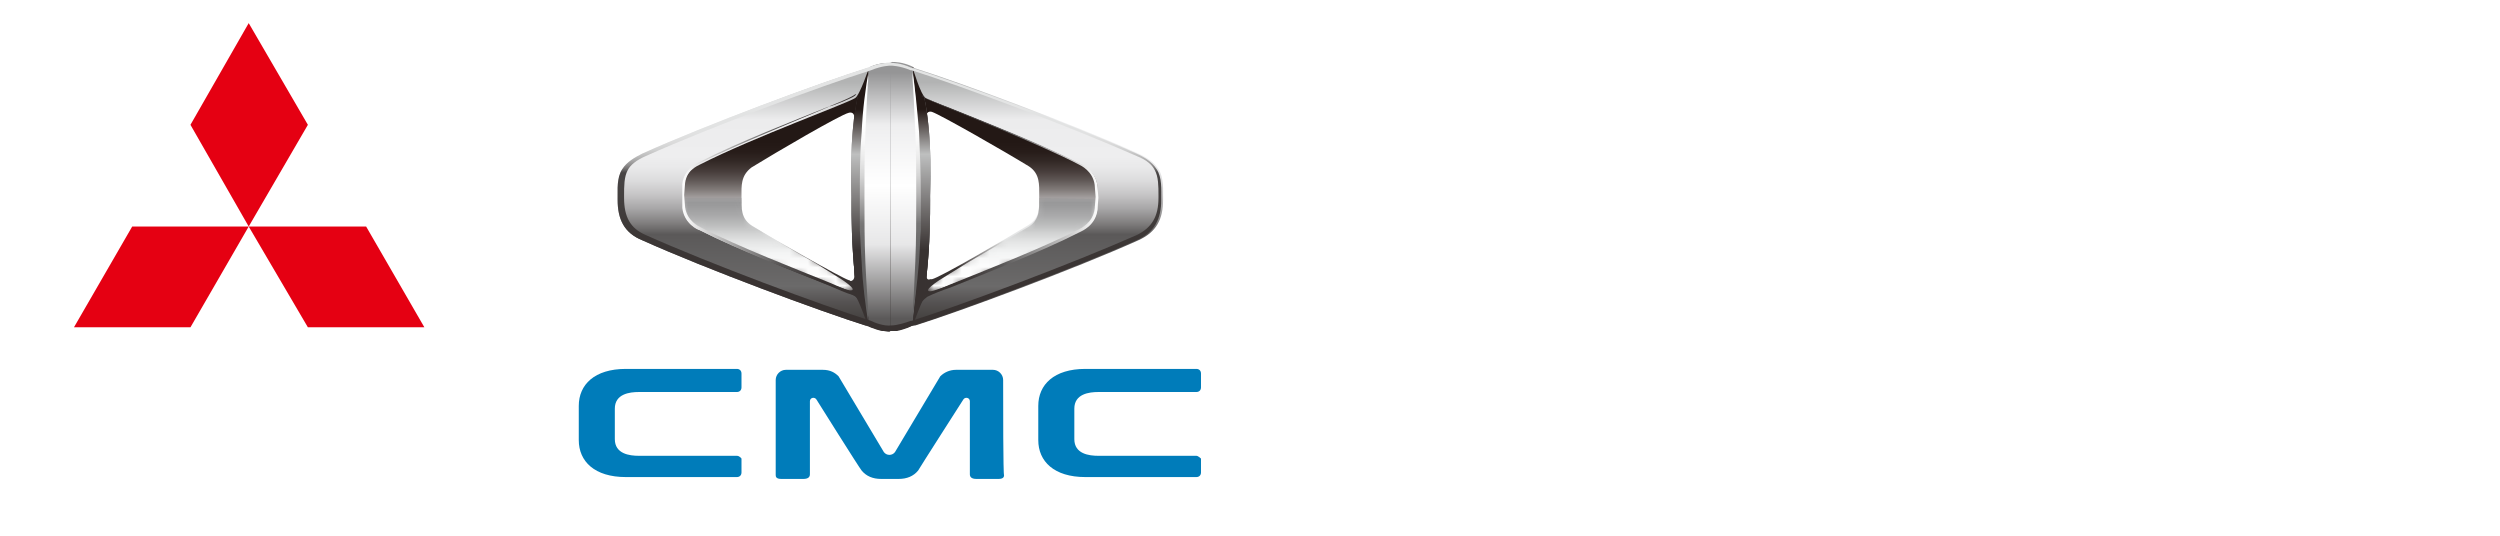 <?xml version="1.0" encoding="utf-8"?>
<!-- Generator: Adobe Illustrator 24.1.1, SVG Export Plug-In . SVG Version: 6.00 Build 0)  -->
<svg version="1.1" id="圖層_1" xmlns="http://www.w3.org/2000/svg" xmlns:xlink="http://www.w3.org/1999/xlink" x="0px" y="0px"
	 width="270.4px" height="58px" viewBox="0 0 270.4 58" style="enable-background:new 0 0 270.4 58;" xml:space="preserve">
<style type="text/css">
	.st0{clip-path:url(#SVGID_4_);fill:url(#SVGID_5_);}
	.st1{clip-path:url(#SVGID_7_);fill:url(#SVGID_8_);}
	.st2{clip-path:url(#SVGID_10_);fill:url(#SVGID_11_);}
	.st3{clip-path:url(#SVGID_13_);fill:url(#SVGID_14_);}
	.st4{clip-path:url(#SVGID_16_);fill:url(#SVGID_17_);}
	.st5{clip-path:url(#SVGID_19_);fill:url(#SVGID_20_);}
	.st6{clip-path:url(#SVGID_22_);fill:url(#SVGID_23_);}
	.st7{filter:url(#Adobe_OpacityMaskFilter);}
	.st8{clip-path:url(#SVGID_25_);}
	.st9{clip-path:url(#SVGID_34_);}
	.st10{clip-path:url(#SVGID_40_);}
	.st11{clip-path:url(#SVGID_45_);}
	.st12{clip-path:url(#SVGID_46_);}
	.st13{clip-path:url(#SVGID_52_);}
	.st14{clip-path:url(#SVGID_53_);}
	.st15{clip-path:url(#SVGID_54_);}
	.st16{clip-path:url(#SVGID_55_);fill:url(#SVGID_56_);}
	.st17{clip-path:url(#SVGID_25_);mask:url(#SVGID_1_);fill:url(#SVGID_57_);}
	.st18{clip-path:url(#SVGID_59_);fill:url(#SVGID_60_);}
	.st19{clip-path:url(#SVGID_62_);fill:url(#SVGID_63_);}
	.st20{clip-path:url(#SVGID_65_);fill:url(#SVGID_66_);}
	.st21{clip-path:url(#SVGID_68_);fill:url(#SVGID_69_);}
	.st22{clip-path:url(#SVGID_71_);fill:url(#SVGID_72_);}
	.st23{clip-path:url(#SVGID_74_);fill:url(#SVGID_75_);}
	.st24{clip-path:url(#SVGID_77_);fill:url(#SVGID_78_);}
	.st25{clip-path:url(#SVGID_80_);fill:url(#SVGID_81_);}
	.st26{filter:url(#Adobe_OpacityMaskFilter_1_);}
	.st27{clip-path:url(#SVGID_83_);}
	.st28{clip-path:url(#SVGID_92_);}
	.st29{clip-path:url(#SVGID_98_);}
	.st30{clip-path:url(#SVGID_103_);}
	.st31{clip-path:url(#SVGID_104_);}
	.st32{clip-path:url(#SVGID_110_);}
	.st33{clip-path:url(#SVGID_111_);}
	.st34{clip-path:url(#SVGID_112_);}
	.st35{clip-path:url(#SVGID_113_);fill:url(#SVGID_114_);}
	.st36{clip-path:url(#SVGID_83_);mask:url(#SVGID_2_);fill:url(#SVGID_115_);}
	.st37{clip-path:url(#SVGID_117_);fill:url(#SVGID_118_);}
	.st38{clip-path:url(#SVGID_120_);fill:url(#SVGID_121_);}
	.st39{fill:#007CBA;}
	.st40{enable-background:new    ;}
	.st41{fill:#FFFFFF;}
	.st42{fill:#E50012;}
</style>
<g>
	<g>
		<g>
			<g>
				<g>
					<g>
						<defs>
							<path id="SVGID_3_" d="M91.8,30.3c-0.9-0.3-7.9-4.3-10.5-5.9c-1.2-0.8-1.1-2-1.1-3.1l0,0c0-1.2-0.1-2.3,1.1-3.2
								c2.6-1.6,9.6-5.7,10.5-5.9c0,0,0.6-0.2,0.6,0.5c0,0.1-0.2,6-0.2,8.6s0.2,8.5,0.2,8.6c0,0.4-0.3,0.5-0.4,0.5
								C91.9,30.3,91.8,30.3,91.8,30.3 M91.1,10.9c0,0-7.6,2.9-10.2,4.1c-5.3,2.2-5.9,2.7-6.7,3.3s-0.5,1.9-0.6,3.1
								c0,1.4,0.1,1.9,0.2,2.2c0.7,1.1,2,1.9,2,1.9c8.5,4,15.5,6.2,15.8,6.5c1.9,1.6,2.2,3.3,2.2,3.3c-1.4-15.8,0-27.9,0-27.9
								C93.2,10.4,91.1,10.9,91.1,10.9"/>
						</defs>
						<clipPath id="SVGID_4_">
							<use xlink:href="#SVGID_3_"  style="overflow:visible;"/>
						</clipPath>
						
							<linearGradient id="SVGID_5_" gradientUnits="userSpaceOnUse" x1="-737.843" y1="161.795" x2="-737.52" y2="161.795" gradientTransform="matrix(0 -86.603 -86.603 0 14095.728 -63864.68)">
							<stop  offset="0" style="stop-color:#383231"/>
							<stop  offset="0.204" style="stop-color:#383231"/>
							<stop  offset="0.31" style="stop-color:#E3E4E4"/>
							<stop  offset="0.42" style="stop-color:#EEEEEF"/>
							<stop  offset="0.433" style="stop-color:#DAD9D9"/>
							<stop  offset="0.47" style="stop-color:#AAA6A6"/>
							<stop  offset="0.507" style="stop-color:#817B79"/>
							<stop  offset="0.544" style="stop-color:#5F5755"/>
							<stop  offset="0.581" style="stop-color:#453B39"/>
							<stop  offset="0.618" style="stop-color:#322825"/>
							<stop  offset="0.655" style="stop-color:#271C19"/>
							<stop  offset="0.692" style="stop-color:#231815"/>
							<stop  offset="1" style="stop-color:#231815"/>
						</linearGradient>
						<rect x="73.4" y="7.3" class="st0" width="20.6" height="27.9"/>
					</g>
				</g>
			</g>
		</g>
	</g>
	<g>
		<g>
			<g>
				<g>
					<g>
						<defs>
							<path id="SVGID_6_" d="M94,7.3c0,0-2.2,2.3-1.9,14c0,0-0.2,11.8,1.9,14c0,0,1.4,0.6,2.4,0.6v-29c0,0,0,0-0.1,0
								C95.9,6.8,95,6.8,94,7.3"/>
						</defs>
						<clipPath id="SVGID_7_">
							<use xlink:href="#SVGID_6_"  style="overflow:visible;"/>
						</clipPath>
						
							<linearGradient id="SVGID_8_" gradientUnits="userSpaceOnUse" x1="-769.712" y1="183.464" x2="-769.389" y2="183.464" gradientTransform="matrix(-20.361 -26.063 -26.063 20.361 -10790.183 -23766.432)">
							<stop  offset="0" style="stop-color:#3C3736"/>
							<stop  offset="0.428" style="stop-color:#3C3736"/>
							<stop  offset="1" style="stop-color:#959596"/>
						</linearGradient>
						<polygon class="st1" points="93.5,38 77.6,17.8 94.6,4.6 110.4,24.8 						"/>
					</g>
				</g>
			</g>
		</g>
	</g>
	<g>
		<g>
			<g>
				<g>
					<g>
						<defs>
							<path id="SVGID_9_" d="M94,7.3c0,0-1.7,12.7,0,27.9c0,0,1.4,0.6,2.4,0.6v-29c0,0,0,0-0.1,0C95.9,6.8,95,6.8,94,7.3"/>
						</defs>
						<clipPath id="SVGID_10_">
							<use xlink:href="#SVGID_9_"  style="overflow:visible;"/>
						</clipPath>
						
							<linearGradient id="SVGID_11_" gradientUnits="userSpaceOnUse" x1="-737.143" y1="162.362" x2="-736.821" y2="162.362" gradientTransform="matrix(0 -90.023 -90.023 0 14710.499 -66323.703)">
							<stop  offset="0" style="stop-color:#5B5959"/>
							<stop  offset="5.330000e-02" style="stop-color:#5B5959"/>
							<stop  offset="0.332" style="stop-color:#E7E7E8"/>
							<stop  offset="0.552" style="stop-color:#FFFFFF"/>
							<stop  offset="0.779" style="stop-color:#EEEEEF"/>
							<stop  offset="0.974" style="stop-color:#959596"/>
							<stop  offset="1" style="stop-color:#959596"/>
						</linearGradient>
						<rect x="92.2" y="6.8" class="st2" width="4.1" height="29"/>
					</g>
				</g>
			</g>
		</g>
	</g>
	<g>
		<g>
			<g>
				<g>
					<g>
						<defs>
							<path id="SVGID_12_" d="M92.1,21.3c0,0-0.2,11.8,1.9,14C92.3,20,94,7.3,94,7.3S91.7,9.6,92.1,21.3"/>
						</defs>
						<clipPath id="SVGID_13_">
							<use xlink:href="#SVGID_12_"  style="overflow:visible;"/>
						</clipPath>
						
							<linearGradient id="SVGID_14_" gradientUnits="userSpaceOnUse" x1="-737.843" y1="177.76" x2="-737.521" y2="177.76" gradientTransform="matrix(0 -86.603 86.603 0 -15301.845 -63864.617)">
							<stop  offset="0" style="stop-color:#383231"/>
							<stop  offset="0.275" style="stop-color:#383231"/>
							<stop  offset="0.649" style="stop-color:#BEBFBF"/>
							<stop  offset="0.824" style="stop-color:#383231"/>
							<stop  offset="1" style="stop-color:#383231"/>
						</linearGradient>
						<rect x="91.7" y="7.3" class="st3" width="2.2" height="27.9"/>
					</g>
				</g>
			</g>
		</g>
	</g>
	<g>
		<g>
			<g>
				<g>
					<g>
						<defs>
							<path id="SVGID_15_" d="M92.1,21.3c0,0-0.2,11.8,1.9,14C92.3,20,94,7.3,94,7.3S91.7,9.6,92.1,21.3"/>
						</defs>
						<clipPath id="SVGID_16_">
							<use xlink:href="#SVGID_15_"  style="overflow:visible;"/>
						</clipPath>
						
							<linearGradient id="SVGID_17_" gradientUnits="userSpaceOnUse" x1="-737.843" y1="162.019" x2="-737.521" y2="162.019" gradientTransform="matrix(0 -86.603 -86.603 0 14124.228 -63864.617)">
							<stop  offset="0" style="stop-color:#383231"/>
							<stop  offset="0.275" style="stop-color:#383231"/>
							<stop  offset="0.649" style="stop-color:#BEBFBF"/>
							<stop  offset="0.824" style="stop-color:#231815"/>
							<stop  offset="1" style="stop-color:#231815"/>
						</linearGradient>
						<rect x="91.7" y="7.3" class="st4" width="2.2" height="27.9"/>
					</g>
				</g>
			</g>
		</g>
	</g>
	<g>
		<g>
			<g>
				<g>
					<g>
						<defs>
							<path id="SVGID_18_" d="M93.2,14.3C93,16.6,93,19,93,21.3c0,0.6,0,1.2,0,1.8s0,1.2,0,1.8c0.1,1.2,0.1,2.3,0.2,3.5
								c0.1,2.3,0.4,4.7,0.8,7c-0.1-2.3-0.3-4.7-0.4-7s-0.1-4.7-0.1-7s0-4.7,0.1-7s0.2-4.7,0.4-7C93.6,9.6,93.3,11.9,93.2,14.3"/>
						</defs>
						<clipPath id="SVGID_19_">
							<use xlink:href="#SVGID_18_"  style="overflow:visible;"/>
						</clipPath>
						
							<linearGradient id="SVGID_20_" gradientUnits="userSpaceOnUse" x1="-737.796" y1="162.048" x2="-737.473" y2="162.048" gradientTransform="matrix(0 -86.824 -86.824 0 14162.94 -64022.836)">
							<stop  offset="0" style="stop-color:#636262"/>
							<stop  offset="0.266" style="stop-color:#636262"/>
							<stop  offset="0.402" style="stop-color:#777676"/>
							<stop  offset="0.436" style="stop-color:#8C8B8B"/>
							<stop  offset="0.514" style="stop-color:#B5B4B4"/>
							<stop  offset="0.589" style="stop-color:#D5D5D5"/>
							<stop  offset="0.661" style="stop-color:#ECECEC"/>
							<stop  offset="0.729" style="stop-color:#FAFAFA"/>
							<stop  offset="0.787" style="stop-color:#FFFFFF"/>
							<stop  offset="1" style="stop-color:#FFFFFF"/>
						</linearGradient>
						<rect x="92.9" y="7.3" class="st5" width="1" height="27.9"/>
					</g>
				</g>
			</g>
		</g>
	</g>
	<g>
		<g>
			<g>
				<g>
					<g>
						<defs>
							<path id="SVGID_21_" d="M69.5,16.6c-0.8,0.4-1.7,0.9-2.2,1.7c-0.6,0.9-0.5,2.2-0.5,3.3c0,2.1,0.7,3.6,2.7,4.4
								c6.9,3.1,19,7.6,24.4,9.3c0,0-1.1-3.1-1.4-3.3c-0.5-0.3-10.9-4.1-16.8-7.1c-0.2-0.1-1.6-0.7-1.8-2.3v-2.5
								c0.2-1.6,1.6-2.2,1.8-2.3c5.9-3,15.9-6.6,16.8-7.2C93,10.3,94,7.3,94,7.3C88.6,9,76.4,13.5,69.5,16.6"/>
						</defs>
						<clipPath id="SVGID_22_">
							<use xlink:href="#SVGID_21_"  style="overflow:visible;"/>
						</clipPath>
						
							<linearGradient id="SVGID_23_" gradientUnits="userSpaceOnUse" x1="-737.72" y1="161.768" x2="-737.396" y2="161.768" gradientTransform="matrix(0 -87.195 -87.195 0 14185.707 -64289.902)">
							<stop  offset="0" style="stop-color:#413D3C"/>
							<stop  offset="4.610000e-02" style="stop-color:#464241"/>
							<stop  offset="0.103" style="stop-color:#545151"/>
							<stop  offset="0.167" style="stop-color:#6B6A6A"/>
							<stop  offset="0.167" style="stop-color:#6B6A6A"/>
							<stop  offset="0.365" style="stop-color:#5B5959"/>
							<stop  offset="0.408" style="stop-color:#807E7E"/>
							<stop  offset="0.463" style="stop-color:#A7A6A7"/>
							<stop  offset="0.517" style="stop-color:#C6C5C6"/>
							<stop  offset="0.57" style="stop-color:#DCDCDD"/>
							<stop  offset="0.619" style="stop-color:#E9E9EA"/>
							<stop  offset="0.663" style="stop-color:#EEEEEF"/>
							<stop  offset="0.803" style="stop-color:#ECECED"/>
							<stop  offset="0.946" style="stop-color:#B2B3B3"/>
							<stop  offset="1" style="stop-color:#B2B3B3"/>
						</linearGradient>
						<rect x="66.8" y="7.3" class="st6" width="27.1" height="27.9"/>
					</g>
				</g>
			</g>
		</g>
	</g>
	<g>
		<g>
			<g>
				<g>
					<g>
						<defs>
							<path id="SVGID_24_" d="M73.9,21.4c0,1.2,0,2.2,0.8,2.7c0.8,0.6,1.4,1,6.4,3.2c2.5,1.1,10,4,10.8,4.1
								c1.1,0.1-0.9-1.2-0.9-1.2l-2.9-1.8c-2.4-1.3-5.3-3.1-6.8-4c-1.2-0.8-1.1-1.9-1.1-3.1L73.9,21.4L73.9,21.4z"/>
						</defs>
						<clipPath id="SVGID_25_">
							<use xlink:href="#SVGID_24_"  style="overflow:visible;"/>
						</clipPath>
						<defs>
							<filter id="Adobe_OpacityMaskFilter" filterUnits="userSpaceOnUse" x="73.9" y="21.4" width="19.2" height="10.1">
								<feColorMatrix  type="matrix" values="1 0 0 0 0  0 1 0 0 0  0 0 1 0 0  0 0 0 1 0"/>
							</filter>
						</defs>
						<mask maskUnits="userSpaceOnUse" x="73.9" y="21.4" width="19.2" height="10.1" id="SVGID_1_">
							<g class="st7">
								<g>
									<g>
										<g>
											<g>
												<defs>
													<path id="SVGID_26_" d="M73.9,21.4c0,1.2,0,2.2,0.8,2.7c0.8,0.6,1.4,1,6.4,3.2c2.5,1.1,10,4,10.8,4.1
														c1.1,0.1-0.9-1.2-0.9-1.2l-2.9-1.8c-2.4-1.3-5.3-3.1-6.8-4c-1.2-0.8-1.1-1.9-1.1-3.1L73.9,21.4L73.9,21.4z"/>
												</defs>
												<clipPath id="SVGID_27_" class="st8">
													<use xlink:href="#SVGID_26_"  style="overflow:visible;"/>
												</clipPath>
											</g>
										</g>
									</g>
									<g>
										<g>
											<g>
												<defs>
													<path id="SVGID_28_" d="M73.9,21.4c0,1.2,0,2.2,0.8,2.7c0.8,0.6,1.4,1,6.4,3.2c2.5,1.1,10,4,10.8,4.1
														c1.1,0.1-0.9-1.2-0.9-1.2l-2.9-1.8c-2.4-1.3-5.3-3.1-6.8-4c-1.2-0.8-1.1-1.9-1.1-3.1L73.9,21.4L73.9,21.4z"/>
												</defs>
												<clipPath id="SVGID_29_" class="st8">
													<use xlink:href="#SVGID_28_"  style="overflow:visible;"/>
												</clipPath>
											</g>
										</g>
										<g>
											<g>
												<defs>
													<path id="SVGID_30_" d="M73.9,21.4c0,1.2,0,2.2,0.8,2.7c0.8,0.6,1.4,1,6.4,3.2c2.5,1.1,10,4,10.8,4.1
														c1.1,0.1-0.9-1.2-0.9-1.2l-2.9-1.8c-2.4-1.3-5.3-3.1-6.8-4c-1.2-0.8-1.1-1.9-1.1-3.1L73.9,21.4L73.9,21.4z"/>
												</defs>
												<clipPath id="SVGID_31_" class="st8">
													<use xlink:href="#SVGID_30_"  style="overflow:visible;"/>
												</clipPath>
											</g>
											<g>
												<defs>
													<path id="SVGID_32_" d="M73.9,21.4c0,1.2,0,2.2,0.8,2.7c0.8,0.6,1.4,1,6.4,3.2c2.5,1.1,10,4,10.8,4.1
														c1.1,0.1-0.9-1.2-0.9-1.2l-2.9-1.8c-2.4-1.3-5.3-3.1-6.8-4c-1.2-0.8-1.1-1.9-1.1-3.1L73.9,21.4L73.9,21.4z"/>
												</defs>
												<defs>
													<path id="SVGID_33_" d="M73.9,21.4c0,1.2,0,2.2,0.8,2.7c0.8,0.6,1.4,1,6.4,3.2c2.5,1.1,10,4,10.8,4.1
														c1.1,0.1-0.9-1.2-0.9-1.2l-2.9-1.8c-2.4-1.3-5.3-3.1-6.8-4c-1.2-0.8-1.1-1.9-1.1-3.1L73.9,21.4L73.9,21.4z"/>
												</defs>
												<clipPath id="SVGID_34_" class="st8">
													<use xlink:href="#SVGID_32_"  style="overflow:visible;"/>
												</clipPath>
												<clipPath id="SVGID_35_" class="st9">
													<use xlink:href="#SVGID_33_"  style="overflow:visible;"/>
												</clipPath>
											</g>
										</g>
										<g>
											<g>
												<defs>
													<path id="SVGID_36_" d="M73.9,21.4c0,1.2,0,2.2,0.8,2.7c0.8,0.6,1.4,1,6.4,3.2c2.5,1.1,10,4,10.8,4.1
														c1.1,0.1-0.9-1.2-0.9-1.2l-2.9-1.8c-2.4-1.3-5.3-3.1-6.8-4c-1.2-0.8-1.1-1.9-1.1-3.1L73.9,21.4L73.9,21.4z"/>
												</defs>
												<clipPath id="SVGID_37_" class="st8">
													<use xlink:href="#SVGID_36_"  style="overflow:visible;"/>
												</clipPath>
											</g>
											<g>
												<defs>
													<path id="SVGID_38_" d="M73.9,21.4c0,1.2,0,2.2,0.8,2.7c0.8,0.6,1.4,1,6.4,3.2c2.5,1.1,10,4,10.8,4.1
														c1.1,0.1-0.9-1.2-0.9-1.2l-2.9-1.8c-2.4-1.3-5.3-3.1-6.8-4c-1.2-0.8-1.1-1.9-1.1-3.1L73.9,21.4L73.9,21.4z"/>
												</defs>
												<defs>
													<path id="SVGID_39_" d="M73.9,21.4c0,1.2,0,2.2,0.8,2.7c0.8,0.6,1.4,1,6.4,3.2c2.5,1.1,10,4,10.8,4.1
														c1.1,0.1-0.9-1.2-0.9-1.2l-2.9-1.8c-2.4-1.3-5.3-3.1-6.8-4c-1.2-0.8-1.1-1.9-1.1-3.1L73.9,21.4L73.9,21.4z"/>
												</defs>
												<clipPath id="SVGID_40_" class="st8">
													<use xlink:href="#SVGID_38_"  style="overflow:visible;"/>
												</clipPath>
												<clipPath id="SVGID_41_" class="st10">
													<use xlink:href="#SVGID_39_"  style="overflow:visible;"/>
												</clipPath>
											</g>
											<g>
												<defs>
													<path id="SVGID_42_" d="M73.9,21.4c0,1.2,0,2.2,0.8,2.7c0.8,0.6,1.4,1,6.4,3.2c2.5,1.1,10,4,10.8,4.1
														c1.1,0.1-0.9-1.2-0.9-1.2l-2.9-1.8c-2.4-1.3-5.3-3.1-6.8-4c-1.2-0.8-1.1-1.9-1.1-3.1L73.9,21.4L73.9,21.4z"/>
												</defs>
												<defs>
													<path id="SVGID_43_" d="M73.9,21.4c0,1.2,0,2.2,0.8,2.7c0.8,0.6,1.4,1,6.4,3.2c2.5,1.1,10,4,10.8,4.1
														c1.1,0.1-0.9-1.2-0.9-1.2l-2.9-1.8c-2.4-1.3-5.3-3.1-6.8-4c-1.2-0.8-1.1-1.9-1.1-3.1L73.9,21.4L73.9,21.4z"/>
												</defs>
												<defs>
													<path id="SVGID_44_" d="M73.9,21.4c0,1.2,0,2.2,0.8,2.7c0.8,0.6,1.4,1,6.4,3.2c2.5,1.1,10,4,10.8,4.1
														c1.1,0.1-0.9-1.2-0.9-1.2l-2.9-1.8c-2.4-1.3-5.3-3.1-6.8-4c-1.2-0.8-1.1-1.9-1.1-3.1L73.9,21.4L73.9,21.4z"/>
												</defs>
												<clipPath id="SVGID_45_" class="st8">
													<use xlink:href="#SVGID_42_"  style="overflow:visible;"/>
												</clipPath>
												<clipPath id="SVGID_46_" class="st11">
													<use xlink:href="#SVGID_43_"  style="overflow:visible;"/>
												</clipPath>
												<clipPath id="SVGID_47_" class="st12">
													<use xlink:href="#SVGID_44_"  style="overflow:visible;"/>
												</clipPath>
											</g>
											<g>
												<defs>
													<path id="SVGID_48_" d="M73.9,21.4c0,1.2,0,2.2,0.8,2.7c0.8,0.6,1.4,1,6.4,3.2c2.5,1.1,10,4,10.8,4.1
														c1.1,0.1-0.9-1.2-0.9-1.2l-2.9-1.8c-2.4-1.3-5.3-3.1-6.8-4c-1.2-0.8-1.1-1.9-1.1-3.1L73.9,21.4L73.9,21.4z"/>
												</defs>
												<defs>
													<path id="SVGID_49_" d="M73.9,21.4c0,1.2,0,2.2,0.8,2.7c0.8,0.6,1.4,1,6.4,3.2c2.5,1.1,10,4,10.8,4.1
														c1.1,0.1-0.9-1.2-0.9-1.2l-2.9-1.8c-2.4-1.3-5.3-3.1-6.8-4c-1.2-0.8-1.1-1.9-1.1-3.1L73.9,21.4L73.9,21.4z"/>
												</defs>
												<defs>
													<path id="SVGID_50_" d="M73.9,21.4c0,1.2,0,2.2,0.8,2.7c0.8,0.6,1.4,1,6.4,3.2c2.5,1.1,10,4,10.8,4.1
														c1.1,0.1-0.9-1.2-0.9-1.2l-2.9-1.8c-2.4-1.3-5.3-3.1-6.8-4c-1.2-0.8-1.1-1.9-1.1-3.1L73.9,21.4L73.9,21.4z"/>
												</defs>
												<defs>
													<path id="SVGID_51_" d="M73.9,21.4c0,1.2,0,2.2,0.8,2.7c0.8,0.6,1.4,1,6.4,3.2c2.5,1.1,10,4,10.8,4.1
														c1.1,0.1-0.9-1.2-0.9-1.2l-2.9-1.8c-2.4-1.3-5.3-3.1-6.8-4c-1.2-0.8-1.1-1.9-1.1-3.1L73.9,21.4L73.9,21.4z"/>
												</defs>
												<clipPath id="SVGID_52_" class="st8">
													<use xlink:href="#SVGID_48_"  style="overflow:visible;"/>
												</clipPath>
												<clipPath id="SVGID_53_" class="st13">
													<use xlink:href="#SVGID_49_"  style="overflow:visible;"/>
												</clipPath>
												<clipPath id="SVGID_54_" class="st14">
													<use xlink:href="#SVGID_50_"  style="overflow:visible;"/>
												</clipPath>
												<clipPath id="SVGID_55_" class="st15">
													<use xlink:href="#SVGID_51_"  style="overflow:visible;"/>
												</clipPath>
												
													<linearGradient id="SVGID_56_" gradientUnits="userSpaceOnUse" x1="-770.553" y1="147.195" x2="-770.23" y2="147.195" gradientTransform="matrix(0 -30.973 -30.973 0 4642.591 -23835.062)">
													<stop  offset="0" style="stop-color:#FFFFFF"/>
													<stop  offset="5.440000e-02" style="stop-color:#FFFFFF"/>
													<stop  offset="0.554" style="stop-color:#FFFFFF"/>
													<stop  offset="0.626" style="stop-color:#FFFFFF"/>
													<stop  offset="0.64" style="stop-color:#EFEFEF"/>
													<stop  offset="0.698" style="stop-color:#B0B0B0"/>
													<stop  offset="0.755" style="stop-color:#7B7B7B"/>
													<stop  offset="0.811" style="stop-color:#4F4F4F"/>
													<stop  offset="0.864" style="stop-color:#2C2C2C"/>
													<stop  offset="0.915" style="stop-color:#141414"/>
													<stop  offset="0.961" style="stop-color:#050505"/>
													<stop  offset="0.999" style="stop-color:#000000"/>
													<stop  offset="1" style="stop-color:#000000"/>
												</linearGradient>
												<rect x="73.9" y="21.4" class="st16" width="19.2" height="10.1"/>
											</g>
										</g>
									</g>
								</g>
							</g>
						</mask>
						
							<linearGradient id="SVGID_57_" gradientUnits="userSpaceOnUse" x1="-770.553" y1="147.195" x2="-770.23" y2="147.195" gradientTransform="matrix(0 -30.973 -30.973 0 4642.591 -23835.062)">
							<stop  offset="0" style="stop-color:#FFFFFF"/>
							<stop  offset="5.440000e-02" style="stop-color:#FFFFFF"/>
							<stop  offset="0.257" style="stop-color:#FCFCFC"/>
							<stop  offset="0.393" style="stop-color:#F3F4F4"/>
							<stop  offset="0.509" style="stop-color:#E4E5E5"/>
							<stop  offset="0.614" style="stop-color:#CFD0D0"/>
							<stop  offset="0.626" style="stop-color:#CCCDCD"/>
							<stop  offset="0.674" style="stop-color:#C0C1C1"/>
							<stop  offset="0.795" style="stop-color:#A9A9AA"/>
							<stop  offset="0.907" style="stop-color:#9A9A9B"/>
							<stop  offset="0.999" style="stop-color:#959596"/>
							<stop  offset="1" style="stop-color:#959596"/>
						</linearGradient>
						<rect x="73.9" y="21.4" class="st17" width="19.2" height="10.1"/>
					</g>
				</g>
			</g>
		</g>
	</g>
	<g>
		<g>
			<g>
				<g>
					<g>
						<defs>
							<path id="SVGID_58_" d="M89.7,11.5c-3.7,1.5-9.9,3.9-14,6c-0.2,0.1-1.7,0.7-1.9,2.4l-0.1,1.3l0.1,1.3
								c0.2,1.7,1.7,2.4,1.9,2.4c4.1,2.1,10.3,4.5,14,6c0.9,0.4,1.8,0.8,2.5,1c0.5,0.2,0.8,0.7,0.9,1l0.1-0.8
								c-0.2-0.1-1.5-0.7-3.4-1.5c-3.7-1.5-9.9-3.9-14-6c-0.2-0.1-1.5-0.7-1.7-2.2L74,21.1l0.1-1.3c0.2-1.5,1.5-2.1,1.7-2.2
								C79.9,15.5,89.7,11.6,89.7,11.5c0,0.1,2.5-0.9,2.7-1.1c0.3-0.2,0.3-0.4,0.3-0.4C92.6,10.3,91.2,10.9,89.7,11.5"/>
						</defs>
						<clipPath id="SVGID_59_">
							<use xlink:href="#SVGID_58_"  style="overflow:visible;"/>
						</clipPath>
						
							<linearGradient id="SVGID_60_" gradientUnits="userSpaceOnUse" x1="-707.71" y1="143.263" x2="-707.387" y2="143.263" gradientTransform="matrix(59.839 0 0 -59.839 42422.25 8594.166)">
							<stop  offset="0" style="stop-color:#FFFFFF"/>
							<stop  offset="2.430000e-02" style="stop-color:#FFFFFF"/>
							<stop  offset="0.564" style="stop-color:#595757"/>
							<stop  offset="0.784" style="stop-color:#383231"/>
							<stop  offset="1" style="stop-color:#383231"/>
						</linearGradient>
						<rect x="73.8" y="10.2" class="st18" width="19.4" height="22.7"/>
					</g>
				</g>
			</g>
		</g>
	</g>
	<g>
		<g>
			<g>
				<g>
					<g>
						<defs>
							<path id="SVGID_61_" d="M100.2,29.8c0-0.1,0.2-6,0.2-8.6s-0.2-8.5-0.2-8.6c0-0.7,0.6-0.5,0.6-0.5c0.9,0.3,7.9,4.3,10.5,5.9
								c1.2,0.8,1.1,2,1.1,3.2l0,0c0,1.2,0.1,2.3-1.1,3.1c-2.6,1.6-9.6,5.7-10.5,5.9c0,0-0.1,0-0.2,0
								C100.4,30.3,100.2,30.2,100.2,29.8 M98.7,35.2c0,0,0.3-1.8,2.2-3.3c0.3-0.3,7.3-2.5,15.8-6.5c0,0,1.4-0.8,2-1.9
								c0.1-0.3,0.3-0.8,0.2-2.2c0-1.2,0.2-2.5-0.6-3.1c-0.8-0.6-1.5-1-6.7-3.3c-2.6-1.1-10.2-4.1-10.2-4.1s-2.1-0.5-2.8-3.6
								C98.7,7.3,100,19.5,98.7,35.2"/>
						</defs>
						<clipPath id="SVGID_62_">
							<use xlink:href="#SVGID_61_"  style="overflow:visible;"/>
						</clipPath>
						
							<linearGradient id="SVGID_63_" gradientUnits="userSpaceOnUse" x1="-737.843" y1="177.382" x2="-737.52" y2="177.382" gradientTransform="matrix(0 -86.603 86.603 0 -15252.907 -63864.68)">
							<stop  offset="0" style="stop-color:#383231"/>
							<stop  offset="0.204" style="stop-color:#383231"/>
							<stop  offset="0.31" style="stop-color:#E3E4E4"/>
							<stop  offset="0.42" style="stop-color:#EEEEEF"/>
							<stop  offset="0.433" style="stop-color:#DAD9D9"/>
							<stop  offset="0.47" style="stop-color:#AAA6A6"/>
							<stop  offset="0.507" style="stop-color:#817B79"/>
							<stop  offset="0.544" style="stop-color:#5F5755"/>
							<stop  offset="0.581" style="stop-color:#453B39"/>
							<stop  offset="0.618" style="stop-color:#322825"/>
							<stop  offset="0.655" style="stop-color:#271C19"/>
							<stop  offset="0.692" style="stop-color:#231815"/>
							<stop  offset="1" style="stop-color:#231815"/>
						</linearGradient>
						<rect x="98.7" y="7.3" class="st19" width="20.6" height="27.9"/>
					</g>
				</g>
			</g>
		</g>
	</g>
	<g>
		<g>
			<g>
				<g>
					<g>
						<defs>
							<path id="SVGID_64_" d="M96.3,6.8v29c1,0,2.4-0.6,2.4-0.6c2.1-2.3,1.9-14,1.9-14c0.4-11.6-1.9-14-1.9-14
								c-1.1-0.5-1.9-0.5-2.2-0.5C96.3,6.8,96.3,6.8,96.3,6.8"/>
						</defs>
						<clipPath id="SVGID_65_">
							<use xlink:href="#SVGID_64_"  style="overflow:visible;"/>
						</clipPath>
						
							<linearGradient id="SVGID_66_" gradientUnits="userSpaceOnUse" x1="-744.587" y1="215.622" x2="-744.264" y2="215.622" gradientTransform="matrix(20.361 -26.063 26.063 20.361 9633.088 -23766.432)">
							<stop  offset="0" style="stop-color:#3C3736"/>
							<stop  offset="0.428" style="stop-color:#3C3736"/>
							<stop  offset="1" style="stop-color:#959596"/>
						</linearGradient>
						<polygon class="st20" points="99.2,38 114.9,17.8 98,4.6 82.2,24.8 						"/>
					</g>
				</g>
			</g>
		</g>
	</g>
	<g>
		<g>
			<g>
				<g>
					<g>
						<defs>
							<path id="SVGID_67_" d="M96.3,6.8v29c1,0,2.4-0.6,2.4-0.6c1.7-15.3,0-27.9,0-27.9c-1.1-0.5-1.9-0.5-2.2-0.5
								C96.3,6.8,96.3,6.8,96.3,6.8"/>
						</defs>
						<clipPath id="SVGID_68_">
							<use xlink:href="#SVGID_67_"  style="overflow:visible;"/>
						</clipPath>
						
							<linearGradient id="SVGID_69_" gradientUnits="userSpaceOnUse" x1="-737.143" y1="177.356" x2="-736.821" y2="177.356" gradientTransform="matrix(0 -90.023 90.023 0 -15867.68 -66323.703)">
							<stop  offset="0" style="stop-color:#5B5959"/>
							<stop  offset="5.330000e-02" style="stop-color:#5B5959"/>
							<stop  offset="0.332" style="stop-color:#E7E7E8"/>
							<stop  offset="0.552" style="stop-color:#FFFFFF"/>
							<stop  offset="0.779" style="stop-color:#EEEEEF"/>
							<stop  offset="0.974" style="stop-color:#959596"/>
							<stop  offset="1" style="stop-color:#959596"/>
						</linearGradient>
						<rect x="96.3" y="6.8" class="st21" width="4.1" height="29"/>
					</g>
				</g>
			</g>
		</g>
	</g>
	<g>
		<g>
			<g>
				<g>
					<g>
						<defs>
							<path id="SVGID_70_" d="M98.7,35.2c2.1-2.3,1.9-14,1.9-14c0.4-11.6-1.9-14-1.9-14S100.4,20,98.7,35.2"/>
						</defs>
						<clipPath id="SVGID_71_">
							<use xlink:href="#SVGID_70_"  style="overflow:visible;"/>
						</clipPath>
						
							<linearGradient id="SVGID_72_" gradientUnits="userSpaceOnUse" x1="-737.843" y1="162.175" x2="-737.521" y2="162.175" gradientTransform="matrix(0 -86.603 -86.603 0 14144.665 -63864.617)">
							<stop  offset="0" style="stop-color:#383231"/>
							<stop  offset="0.275" style="stop-color:#383231"/>
							<stop  offset="0.649" style="stop-color:#BEBFBF"/>
							<stop  offset="0.824" style="stop-color:#383231"/>
							<stop  offset="1" style="stop-color:#383231"/>
						</linearGradient>
						<rect x="98.7" y="7.3" class="st22" width="2.2" height="27.9"/>
					</g>
				</g>
			</g>
		</g>
	</g>
	<g>
		<g>
			<g>
				<g>
					<g>
						<defs>
							<path id="SVGID_73_" d="M98.7,35.2c2.1-2.3,1.9-14,1.9-14c0.4-11.6-1.9-14-1.9-14S100.4,20,98.7,35.2"/>
						</defs>
						<clipPath id="SVGID_74_">
							<use xlink:href="#SVGID_73_"  style="overflow:visible;"/>
						</clipPath>
						
							<linearGradient id="SVGID_75_" gradientUnits="userSpaceOnUse" x1="-737.843" y1="177.605" x2="-737.521" y2="177.605" gradientTransform="matrix(0 -86.603 86.603 0 -15281.407 -63864.617)">
							<stop  offset="0" style="stop-color:#383231"/>
							<stop  offset="0.275" style="stop-color:#383231"/>
							<stop  offset="0.649" style="stop-color:#BEBFBF"/>
							<stop  offset="0.824" style="stop-color:#231815"/>
							<stop  offset="1" style="stop-color:#231815"/>
						</linearGradient>
						<rect x="98.7" y="7.3" class="st23" width="2.2" height="27.9"/>
					</g>
				</g>
			</g>
		</g>
	</g>
	<g>
		<g>
			<g>
				<g>
					<g>
						<defs>
							<path id="SVGID_76_" d="M99,14.3c0.1,2.3,0.1,4.7,0.1,7c0,2.3,0,4.7-0.1,7s-0.2,4.7-0.4,7c0.3-2.3,0.6-4.6,0.8-7
								c0.1-1.2,0.1-2.3,0.2-3.5c0-0.6,0-1.2,0-1.8c0-0.6,0-1.2,0-1.8c0-2.3-0.1-4.7-0.2-7c-0.2-2.3-0.4-4.7-0.8-7
								C98.8,9.6,98.9,12,99,14.3"/>
						</defs>
						<clipPath id="SVGID_77_">
							<use xlink:href="#SVGID_76_"  style="overflow:visible;"/>
						</clipPath>
						
							<linearGradient id="SVGID_78_" gradientUnits="userSpaceOnUse" x1="-737.796" y1="177.594" x2="-737.473" y2="177.594" gradientTransform="matrix(0 -86.824 86.824 0 -15320.183 -64022.836)">
							<stop  offset="0" style="stop-color:#636262"/>
							<stop  offset="0.266" style="stop-color:#636262"/>
							<stop  offset="0.402" style="stop-color:#777676"/>
							<stop  offset="0.436" style="stop-color:#8C8B8B"/>
							<stop  offset="0.514" style="stop-color:#B5B4B4"/>
							<stop  offset="0.589" style="stop-color:#D5D5D5"/>
							<stop  offset="0.661" style="stop-color:#ECECEC"/>
							<stop  offset="0.729" style="stop-color:#FAFAFA"/>
							<stop  offset="0.787" style="stop-color:#FFFFFF"/>
							<stop  offset="1" style="stop-color:#FFFFFF"/>
						</linearGradient>
						<rect x="98.7" y="7.3" class="st24" width="1" height="27.9"/>
					</g>
				</g>
			</g>
		</g>
	</g>
	<g>
		<g>
			<g>
				<g>
					<g>
						<defs>
							<path id="SVGID_79_" d="M100.1,10.6c0.8,0.5,10.9,4.2,16.8,7.2c0.2,0.1,1.6,0.7,1.8,2.3v2.5c-0.2,1.6-1.6,2.2-1.8,2.3
								c-5.9,3-16.3,6.8-16.8,7.1c-0.3,0.2-1.4,3.3-1.4,3.3c5.4-1.7,17.5-6.2,24.4-9.3c2-0.9,2.7-2.3,2.7-4.4c0-1,0.1-2.4-0.5-3.3
								c-0.5-0.8-1.3-1.3-2.2-1.7c-6.9-3.1-19-7.6-24.4-9.3C98.7,7.3,99.6,10.3,100.1,10.6"/>
						</defs>
						<clipPath id="SVGID_80_">
							<use xlink:href="#SVGID_79_"  style="overflow:visible;"/>
						</clipPath>
						
							<linearGradient id="SVGID_81_" gradientUnits="userSpaceOnUse" x1="-737.72" y1="177.249" x2="-737.396" y2="177.249" gradientTransform="matrix(0 -87.195 87.195 0 -15342.887 -64289.902)">
							<stop  offset="0" style="stop-color:#413D3C"/>
							<stop  offset="4.610000e-02" style="stop-color:#464241"/>
							<stop  offset="0.103" style="stop-color:#545151"/>
							<stop  offset="0.167" style="stop-color:#6B6A6A"/>
							<stop  offset="0.167" style="stop-color:#6B6A6A"/>
							<stop  offset="0.365" style="stop-color:#5B5959"/>
							<stop  offset="0.408" style="stop-color:#807E7E"/>
							<stop  offset="0.463" style="stop-color:#A7A6A7"/>
							<stop  offset="0.517" style="stop-color:#C6C5C6"/>
							<stop  offset="0.57" style="stop-color:#DCDCDD"/>
							<stop  offset="0.619" style="stop-color:#E9E9EA"/>
							<stop  offset="0.663" style="stop-color:#EEEEEF"/>
							<stop  offset="0.803" style="stop-color:#ECECED"/>
							<stop  offset="0.946" style="stop-color:#B2B3B3"/>
							<stop  offset="1" style="stop-color:#B2B3B3"/>
						</linearGradient>
						<rect x="98.7" y="7.3" class="st25" width="27.1" height="27.9"/>
					</g>
				</g>
			</g>
		</g>
	</g>
	<g>
		<g>
			<g>
				<g>
					<g>
						<defs>
							<path id="SVGID_82_" d="M112.4,21.4c0,1.1,0.1,2.3-1.1,3.1c-1.5,0.9-4.4,2.6-6.8,4l-2.9,1.8c0,0-2,1.3-0.9,1.2
								c0.8-0.1,8.3-3,10.8-4.1c5-2.2,5.7-2.6,6.4-3.2c0.8-0.6,0.8-1.6,0.8-2.7L112.4,21.4L112.4,21.4z"/>
						</defs>
						<clipPath id="SVGID_83_">
							<use xlink:href="#SVGID_82_"  style="overflow:visible;"/>
						</clipPath>
						<defs>
							<filter id="Adobe_OpacityMaskFilter_1_" filterUnits="userSpaceOnUse" x="99.5" y="21.4" width="19.2" height="10.1">
								<feColorMatrix  type="matrix" values="1 0 0 0 0  0 1 0 0 0  0 0 1 0 0  0 0 0 1 0"/>
							</filter>
						</defs>
						<mask maskUnits="userSpaceOnUse" x="99.5" y="21.4" width="19.2" height="10.1" id="SVGID_2_">
							<g class="st26">
								<g>
									<g>
										<g>
											<g>
												<defs>
													<path id="SVGID_84_" d="M112.4,21.4c0,1.1,0.1,2.3-1.1,3.1c-1.5,0.9-4.4,2.6-6.8,4l-2.9,1.8c0,0-2,1.3-0.9,1.2
														c0.8-0.1,8.3-3,10.8-4.1c5-2.2,5.7-2.6,6.4-3.2c0.8-0.6,0.8-1.6,0.8-2.7L112.4,21.4L112.4,21.4z"/>
												</defs>
												<clipPath id="SVGID_85_" class="st27">
													<use xlink:href="#SVGID_84_"  style="overflow:visible;"/>
												</clipPath>
											</g>
										</g>
									</g>
									<g>
										<g>
											<g>
												<defs>
													<path id="SVGID_86_" d="M112.4,21.4c0,1.1,0.1,2.3-1.1,3.1c-1.5,0.9-4.4,2.6-6.8,4l-2.9,1.8c0,0-2,1.3-0.9,1.2
														c0.8-0.1,8.3-3,10.8-4.1c5-2.2,5.7-2.6,6.4-3.2c0.8-0.6,0.8-1.6,0.8-2.7L112.4,21.4L112.4,21.4z"/>
												</defs>
												<clipPath id="SVGID_87_" class="st27">
													<use xlink:href="#SVGID_86_"  style="overflow:visible;"/>
												</clipPath>
											</g>
										</g>
										<g>
											<g>
												<defs>
													<path id="SVGID_88_" d="M112.4,21.4c0,1.1,0.1,2.3-1.1,3.1c-1.5,0.9-4.4,2.6-6.8,4l-2.9,1.8c0,0-2,1.3-0.9,1.2
														c0.8-0.1,8.3-3,10.8-4.1c5-2.2,5.7-2.6,6.4-3.2c0.8-0.6,0.8-1.6,0.8-2.7L112.4,21.4L112.4,21.4z"/>
												</defs>
												<clipPath id="SVGID_89_" class="st27">
													<use xlink:href="#SVGID_88_"  style="overflow:visible;"/>
												</clipPath>
											</g>
											<g>
												<defs>
													<path id="SVGID_90_" d="M112.4,21.4c0,1.1,0.1,2.3-1.1,3.1c-1.5,0.9-4.4,2.6-6.8,4l-2.9,1.8c0,0-2,1.3-0.9,1.2
														c0.8-0.1,8.3-3,10.8-4.1c5-2.2,5.7-2.6,6.4-3.2c0.8-0.6,0.8-1.6,0.8-2.7L112.4,21.4L112.4,21.4z"/>
												</defs>
												<defs>
													<path id="SVGID_91_" d="M112.4,21.4c0,1.1,0.1,2.3-1.1,3.1c-1.5,0.9-4.4,2.6-6.8,4l-2.9,1.8c0,0-2,1.3-0.9,1.2
														c0.8-0.1,8.3-3,10.8-4.1c5-2.2,5.7-2.6,6.4-3.2c0.8-0.6,0.8-1.6,0.8-2.7L112.4,21.4L112.4,21.4z"/>
												</defs>
												<clipPath id="SVGID_92_" class="st27">
													<use xlink:href="#SVGID_90_"  style="overflow:visible;"/>
												</clipPath>
												<clipPath id="SVGID_93_" class="st28">
													<use xlink:href="#SVGID_91_"  style="overflow:visible;"/>
												</clipPath>
											</g>
										</g>
										<g>
											<g>
												<defs>
													<path id="SVGID_94_" d="M112.4,21.4c0,1.1,0.1,2.3-1.1,3.1c-1.5,0.9-4.4,2.6-6.8,4l-2.9,1.8c0,0-2,1.3-0.9,1.2
														c0.8-0.1,8.3-3,10.8-4.1c5-2.2,5.7-2.6,6.4-3.2c0.8-0.6,0.8-1.6,0.8-2.7L112.4,21.4L112.4,21.4z"/>
												</defs>
												<clipPath id="SVGID_95_" class="st27">
													<use xlink:href="#SVGID_94_"  style="overflow:visible;"/>
												</clipPath>
											</g>
											<g>
												<defs>
													<path id="SVGID_96_" d="M112.4,21.4c0,1.1,0.1,2.3-1.1,3.1c-1.5,0.9-4.4,2.6-6.8,4l-2.9,1.8c0,0-2,1.3-0.9,1.2
														c0.8-0.1,8.3-3,10.8-4.1c5-2.2,5.7-2.6,6.4-3.2c0.8-0.6,0.8-1.6,0.8-2.7L112.4,21.4L112.4,21.4z"/>
												</defs>
												<defs>
													<path id="SVGID_97_" d="M112.4,21.4c0,1.1,0.1,2.3-1.1,3.1c-1.5,0.9-4.4,2.6-6.8,4l-2.9,1.8c0,0-2,1.3-0.9,1.2
														c0.8-0.1,8.3-3,10.8-4.1c5-2.2,5.7-2.6,6.4-3.2c0.8-0.6,0.8-1.6,0.8-2.7L112.4,21.4L112.4,21.4z"/>
												</defs>
												<clipPath id="SVGID_98_" class="st27">
													<use xlink:href="#SVGID_96_"  style="overflow:visible;"/>
												</clipPath>
												<clipPath id="SVGID_99_" class="st29">
													<use xlink:href="#SVGID_97_"  style="overflow:visible;"/>
												</clipPath>
											</g>
											<g>
												<defs>
													<path id="SVGID_100_" d="M112.4,21.4c0,1.1,0.1,2.3-1.1,3.1c-1.5,0.9-4.4,2.6-6.8,4l-2.9,1.8c0,0-2,1.3-0.9,1.2
														c0.8-0.1,8.3-3,10.8-4.1c5-2.2,5.7-2.6,6.4-3.2c0.8-0.6,0.8-1.6,0.8-2.7L112.4,21.4L112.4,21.4z"/>
												</defs>
												<defs>
													<path id="SVGID_101_" d="M112.4,21.4c0,1.1,0.1,2.3-1.1,3.1c-1.5,0.9-4.4,2.6-6.8,4l-2.9,1.8c0,0-2,1.3-0.9,1.2
														c0.8-0.1,8.3-3,10.8-4.1c5-2.2,5.7-2.6,6.4-3.2c0.8-0.6,0.8-1.6,0.8-2.7L112.4,21.4L112.4,21.4z"/>
												</defs>
												<defs>
													<path id="SVGID_102_" d="M112.4,21.4c0,1.1,0.1,2.3-1.1,3.1c-1.5,0.9-4.4,2.6-6.8,4l-2.9,1.8c0,0-2,1.3-0.9,1.2
														c0.8-0.1,8.3-3,10.8-4.1c5-2.2,5.7-2.6,6.4-3.2c0.8-0.6,0.8-1.6,0.8-2.7L112.4,21.4L112.4,21.4z"/>
												</defs>
												<clipPath id="SVGID_103_" class="st27">
													<use xlink:href="#SVGID_100_"  style="overflow:visible;"/>
												</clipPath>
												<clipPath id="SVGID_104_" class="st30">
													<use xlink:href="#SVGID_101_"  style="overflow:visible;"/>
												</clipPath>
												<clipPath id="SVGID_105_" class="st31">
													<use xlink:href="#SVGID_102_"  style="overflow:visible;"/>
												</clipPath>
											</g>
											<g>
												<defs>
													<path id="SVGID_106_" d="M112.4,21.4c0,1.1,0.1,2.3-1.1,3.1c-1.5,0.9-4.4,2.6-6.8,4l-2.9,1.8c0,0-2,1.3-0.9,1.2
														c0.8-0.1,8.3-3,10.8-4.1c5-2.2,5.7-2.6,6.4-3.2c0.8-0.6,0.8-1.6,0.8-2.7L112.4,21.4L112.4,21.4z"/>
												</defs>
												<defs>
													<path id="SVGID_107_" d="M112.4,21.4c0,1.1,0.1,2.3-1.1,3.1c-1.5,0.9-4.4,2.6-6.8,4l-2.9,1.8c0,0-2,1.3-0.9,1.2
														c0.8-0.1,8.3-3,10.8-4.1c5-2.2,5.7-2.6,6.4-3.2c0.8-0.6,0.8-1.6,0.8-2.7L112.4,21.4L112.4,21.4z"/>
												</defs>
												<defs>
													<path id="SVGID_108_" d="M112.4,21.4c0,1.1,0.1,2.3-1.1,3.1c-1.5,0.9-4.4,2.6-6.8,4l-2.9,1.8c0,0-2,1.3-0.9,1.2
														c0.8-0.1,8.3-3,10.8-4.1c5-2.2,5.7-2.6,6.4-3.2c0.8-0.6,0.8-1.6,0.8-2.7L112.4,21.4L112.4,21.4z"/>
												</defs>
												<defs>
													<path id="SVGID_109_" d="M112.4,21.4c0,1.1,0.1,2.3-1.1,3.1c-1.5,0.9-4.4,2.6-6.8,4l-2.9,1.8c0,0-2,1.3-0.9,1.2
														c0.8-0.1,8.3-3,10.8-4.1c5-2.2,5.7-2.6,6.4-3.2c0.8-0.6,0.8-1.6,0.8-2.7L112.4,21.4L112.4,21.4z"/>
												</defs>
												<clipPath id="SVGID_110_" class="st27">
													<use xlink:href="#SVGID_106_"  style="overflow:visible;"/>
												</clipPath>
												<clipPath id="SVGID_111_" class="st32">
													<use xlink:href="#SVGID_107_"  style="overflow:visible;"/>
												</clipPath>
												<clipPath id="SVGID_112_" class="st33">
													<use xlink:href="#SVGID_108_"  style="overflow:visible;"/>
												</clipPath>
												<clipPath id="SVGID_113_" class="st34">
													<use xlink:href="#SVGID_109_"  style="overflow:visible;"/>
												</clipPath>
												
													<linearGradient id="SVGID_114_" gradientUnits="userSpaceOnUse" x1="-770.553" y1="190.772" x2="-770.23" y2="190.772" gradientTransform="matrix(0 -30.973 30.973 0 -5799.756 -23835.062)">
													<stop  offset="0" style="stop-color:#FFFFFF"/>
													<stop  offset="5.440000e-02" style="stop-color:#FFFFFF"/>
													<stop  offset="0.554" style="stop-color:#FFFFFF"/>
													<stop  offset="0.626" style="stop-color:#FFFFFF"/>
													<stop  offset="0.64" style="stop-color:#EFEFEF"/>
													<stop  offset="0.698" style="stop-color:#B0B0B0"/>
													<stop  offset="0.755" style="stop-color:#7B7B7B"/>
													<stop  offset="0.811" style="stop-color:#4F4F4F"/>
													<stop  offset="0.864" style="stop-color:#2C2C2C"/>
													<stop  offset="0.915" style="stop-color:#141414"/>
													<stop  offset="0.961" style="stop-color:#050505"/>
													<stop  offset="0.999" style="stop-color:#000000"/>
													<stop  offset="1" style="stop-color:#000000"/>
												</linearGradient>
												<rect x="99.5" y="21.4" class="st35" width="19.2" height="10.1"/>
											</g>
										</g>
									</g>
								</g>
							</g>
						</mask>
						
							<linearGradient id="SVGID_115_" gradientUnits="userSpaceOnUse" x1="-770.553" y1="190.772" x2="-770.23" y2="190.772" gradientTransform="matrix(0 -30.973 30.973 0 -5799.756 -23835.062)">
							<stop  offset="0" style="stop-color:#FFFFFF"/>
							<stop  offset="5.440000e-02" style="stop-color:#FFFFFF"/>
							<stop  offset="0.257" style="stop-color:#FCFCFC"/>
							<stop  offset="0.393" style="stop-color:#F3F4F4"/>
							<stop  offset="0.509" style="stop-color:#E4E5E5"/>
							<stop  offset="0.614" style="stop-color:#CFD0D0"/>
							<stop  offset="0.626" style="stop-color:#CCCDCD"/>
							<stop  offset="0.674" style="stop-color:#C0C1C1"/>
							<stop  offset="0.795" style="stop-color:#A9A9AA"/>
							<stop  offset="0.907" style="stop-color:#9A9A9B"/>
							<stop  offset="0.999" style="stop-color:#959596"/>
							<stop  offset="1" style="stop-color:#959596"/>
						</linearGradient>
						<rect x="99.5" y="21.4" class="st36" width="19.2" height="10.1"/>
					</g>
				</g>
			</g>
		</g>
	</g>
	<g>
		<g>
			<g>
				<g>
					<g>
						<defs>
							<path id="SVGID_116_" d="M100.1,10.6c0.2,0.2,2.7,1.2,2.7,1.2s9.9,3.9,13.9,6c0.2,0.1,1.5,0.7,1.7,2.2l0.1,1.3l-0.1,1.3
								c-0.2,1.5-1.5,2.1-1.7,2.2c-4.1,2.1-10.3,4.5-14,6c-1.9,0.8-3.2,1.4-3.4,1.5l0.1,0.8c0.1-0.3,0.5-0.7,0.9-1
								c0.6-0.3,1.6-0.7,2.5-1c3.7-1.5,9.9-3.9,14-6c0.2-0.1,1.7-0.7,1.9-2.4l0.1-1.3l-0.1-1.3c-0.2-1.7-1.7-2.4-1.9-2.4
								c-4.1-2.1-10.3-4.5-14-6c-1.6-0.6-3-1.2-3.1-1.3C99.8,10.2,99.9,10.4,100.1,10.6"/>
						</defs>
						<clipPath id="SVGID_117_">
							<use xlink:href="#SVGID_116_"  style="overflow:visible;"/>
						</clipPath>
						
							<linearGradient id="SVGID_118_" gradientUnits="userSpaceOnUse" x1="-730.266" y1="143.263" x2="-729.943" y2="143.263" gradientTransform="matrix(-59.839 0 0 -59.839 -43579.367 8594.166)">
							<stop  offset="0" style="stop-color:#FFFFFF"/>
							<stop  offset="2.430000e-02" style="stop-color:#FFFFFF"/>
							<stop  offset="0.564" style="stop-color:#595757"/>
							<stop  offset="0.784" style="stop-color:#383231"/>
							<stop  offset="1" style="stop-color:#383231"/>
						</linearGradient>
						<rect x="99.5" y="10.2" class="st37" width="19.4" height="22.7"/>
					</g>
				</g>
			</g>
		</g>
	</g>
	<g>
		<g>
			<g>
				<g>
					<g>
						<defs>
							<path id="SVGID_119_" d="M94.2,34.7C94.2,34.7,94.1,34.7,94.2,34.7c-5.4-1.7-17.5-6.2-24.4-9.3c-1.6-0.7-2.3-1.9-2.3-4
								c0-0.1,0-0.2,0-0.3c0-0.9,0-2,0.4-2.7c0.3-0.6,1-1.1,1.9-1.5c6.9-3.1,19-7.6,24.4-9.3l0,0l0,0c1.2-0.5,2.1-0.5,2.1-0.5
								s0,0,0.1,0c0,0,0.9,0,2.1,0.5c0,0,0,0,0.1,0c5.4,1.7,17.4,6.2,24.4,9.3c1,0.4,1.6,0.9,1.9,1.5c0.4,0.7,0.4,1.8,0.4,2.7
								c0,0.1,0,0.2,0,0.3c0,2-0.7,3.2-2.3,4c-7,3.1-19,7.6-24.4,9.3c0,0,0,0-0.1,0c-0.5,0.2-1.5,0.5-2.1,0.5
								C95.6,35.3,94.6,34.9,94.2,34.7 M96.3,6.8c0,0-1-0.1-2.4,0.5l0,0l0,0l0,0c-5.4,1.7-17.5,6.2-24.4,9.3
								c-0.8,0.4-1.7,0.9-2.2,1.7c-0.6,0.9-0.5,2.2-0.5,3.3c0,2.1,0.7,3.6,2.7,4.4c6.9,3.1,19,7.6,24.4,9.3l0,0
								c0.2,0.1,1.4,0.6,2.3,0.6c0.9,0,2.2-0.5,2.3-0.6l0,0c5.4-1.7,17.5-6.2,24.4-9.3c2-0.9,2.7-2.3,2.7-4.4c0-1.1,0.1-2.4-0.5-3.3
								c-0.5-0.8-1.3-1.3-2.2-1.7c-6.9-3.1-19-7.6-24.4-9.3l0,0l0,0l0,0C97.4,6.8,96.6,6.8,96.3,6.8L96.3,6.8"/>
						</defs>
						<clipPath id="SVGID_120_">
							<use xlink:href="#SVGID_119_"  style="overflow:visible;"/>
						</clipPath>
						
							<linearGradient id="SVGID_121_" gradientUnits="userSpaceOnUse" x1="-736.531" y1="162.652" x2="-736.208" y2="162.652" gradientTransform="matrix(0 -93.248 -93.248 0 15263.318 -68644)">
							<stop  offset="0" style="stop-color:#383231"/>
							<stop  offset="0.146" style="stop-color:#383231"/>
							<stop  offset="0.342" style="stop-color:#3C3736"/>
							<stop  offset="0.576" style="stop-color:#484545"/>
							<stop  offset="0.578" style="stop-color:#4C4949"/>
							<stop  offset="0.59" style="stop-color:#706E6E"/>
							<stop  offset="0.604" style="stop-color:#8F8D8D"/>
							<stop  offset="0.62" style="stop-color:#A9A9A9"/>
							<stop  offset="0.638" style="stop-color:#BFBFBF"/>
							<stop  offset="0.658" style="stop-color:#CFD0D0"/>
							<stop  offset="0.684" style="stop-color:#DBDBDB"/>
							<stop  offset="0.72" style="stop-color:#E1E2E2"/>
							<stop  offset="0.819" style="stop-color:#E3E4E4"/>
							<stop  offset="1" style="stop-color:#E3E4E4"/>
						</linearGradient>
						<rect x="66.8" y="6.7" class="st38" width="58.9" height="29.1"/>
					</g>
				</g>
			</g>
		</g>
	</g>
	<path class="st39" d="M108.5,41.1c0-0.6-0.5-1.1-1.1-1.1c-1.3,0-3.4,0-4,0c-0.7,0-1.3,0.3-1.7,0.7l-4.9,8.2c-0.3,0.4-0.9,0.4-1.2,0
		l-4.9-8.2C90.3,40.3,89.8,40,89,40c-0.6,0-2.7,0-4,0c-0.6,0-1.1,0.5-1.1,1.1c0,2.8,0,10.2,0,10.3c0,0.2,0.1,0.4,0.6,0.4
		c0.2,0,2.1,0,2.4,0c0.5,0,0.7-0.2,0.7-0.5v-7.9c0-0.4,0.5-0.5,0.7-0.2c0,0,4.7,7.5,4.9,7.7c0.5,0.6,1.2,0.9,2.1,0.9h1.9
		c0.9,0,1.6-0.3,2.1-0.9c0.1-0.2,4.9-7.7,4.9-7.7c0.2-0.3,0.7-0.2,0.7,0.2v7.9c0,0.3,0.2,0.5,0.7,0.5c0.3,0,2.2,0,2.4,0
		c0.5,0,0.6-0.2,0.6-0.4C108.5,51.3,108.5,44,108.5,41.1"/>
	<path class="st39" d="M79.7,49.3c-1,0-7.3,0-10.6,0c-1,0-2.6-0.2-2.6-1.8v-3.3c0-1.6,1.6-1.8,2.6-1.8c3.4,0,9.6,0,10.6,0
		c0.3,0,0.5-0.2,0.5-0.5v-1.5c0-0.3-0.2-0.5-0.5-0.5c-1.3,0-7.3,0-12,0c-3.4,0-5.1,1.7-5.1,4v3.7c0,2.3,1.7,4,5.1,4
		c4.6,0,10.7,0,12,0c0.3,0,0.5-0.2,0.5-0.5v-1.5C80.2,49.6,80,49.3,79.7,49.3"/>
	<path class="st39" d="M129.4,49.3c-1,0-7.3,0-10.6,0c-1,0-2.6-0.2-2.6-1.8v-3.3c0-1.6,1.6-1.8,2.6-1.8c3.4,0,9.6,0,10.6,0
		c0.3,0,0.5-0.2,0.5-0.5v-1.5c0-0.3-0.2-0.5-0.5-0.5c-1.3,0-7.3,0-12,0c-3.4,0-5.1,1.7-5.1,4v3.7c0,2.3,1.7,4,5.1,4
		c4.6,0,10.7,0,12,0c0.3,0,0.5-0.2,0.5-0.5v-1.5C129.9,49.6,129.6,49.3,129.4,49.3"/>
</g>
<g>
	<g class="st40">
		<path class="st41" d="M147.2,11.8V8.4l1.6,0.1c0.2,0,0.5,0.1,0.5,0.2c0,0.1-0.1,0.2-0.4,0.3v2.6h5.6v7.6h-1.7v-1H149v5.5h-1.7
			v-5.4h-3.9v0.9h-1.7v-7.5H147.2z M147.2,16.8v-3.6h-3.8v3.6H147.2z M148.8,16.8h3.8v-3.6h-3.8V16.8z"/>
		<path class="st41" d="M166.1,9.6V8.5l1.4,0.1c0.2,0,0.5,0.1,0.5,0.2c0,0.1-0.1,0.2-0.2,0.3v0.3h3.8v-1l1.4,0.1
			c0.2,0,0.4,0.1,0.4,0.2c0,0.1-0.1,0.2-0.2,0.3v0.3h4.2v1.3h-4.2v1h-1.7v-1h-3.8v1H166v-1h-4.4V9.5L166.1,9.6L166.1,9.6z
			 M175.9,12.3v1.2h-2V15h3v1.3h-3v1.7h2.5v1.2h-5.8v1.1h5.5v1.3h-5.5v2h-1.7v-2h-5.7v-1.3h5.7v-1.1h-6.1v-1.2h2.6v-1.7h-3.1V15h3.1
			v-1.5h-2.3v-1.2C163.2,12.3,175.9,12.3,175.9,12.3z M168.9,13.6H167V15h1.9V13.6z M168.9,16.4H167v1.7h1.9V16.4z M172.3,13.6h-1.8
			V15h1.8V13.6z M172.3,16.4h-1.8v1.7h1.8V16.4z"/>
		<path class="st41" d="M186,13.8c0,2-0.1,3.9-0.5,5.5c-0.2,1.2-0.6,2.7-1.2,4.6l-1.7-0.7c0.6-1.6,1-3,1.2-4.3
			c0.2-1.8,0.5-3.5,0.5-5.2V8.9h14.4v1.5h-6.3l1,0.2c0.1,0,0.2,0.1,0.2,0.2s-0.1,0.2-0.2,0.4c-0.1,0.2-0.2,0.3-0.4,0.6h4.5v6.4h-4.2
			v3.9c0,0.6-0.2,1-0.6,1.2c-0.4,0.3-1.2,0.4-2.5,0.4l-0.6-1.6h1.3c0.5,0,0.7-0.1,0.7-0.4v-3.6h-4.3v-6.4h3.7
			c0.1-0.1,0.2-0.2,0.2-0.3c0.2-0.3,0.4-0.7,0.6-1.1h-6V13.8L186,13.8z M189.9,19.7c0.1,0,0.2,0.1,0.2,0.1c0,0.1,0,0.2-0.1,0.2
			c-0.8,1.1-1.7,2-2.5,2.7l-1.4-0.7c1.1-0.9,2-1.9,2.6-3L189.9,19.7z M196.1,14.2V13h-7v1.2H196.1z M196.1,15.6h-7v1.2h7V15.6z
			 M199.2,21.9l-1.4,1.2c-1.3-1.1-2.4-2.2-3.1-3.4l1.3-0.7C196.8,20.2,197.9,21.1,199.2,21.9z"/>
		<path class="st41" d="M214.3,8.5c0.2,0,0.5,0.1,0.5,0.2c0,0.1-0.1,0.2-0.4,0.3v0.7h6.4v1.3h-14v4.6c0,1.6-0.1,3-0.2,4.4
			c-0.1,1-0.5,2.1-0.8,3.6l-1.6-0.7c0.4-1.2,0.7-2.4,0.8-3.3c0.2-1.3,0.4-2.7,0.4-4v-6h7.3V8.4L214.3,8.5z M209.8,14.6l-1.3,0.7
			c-0.7-1-1.2-2-1.4-2.8l1.2-0.6C208.6,12.8,209.1,13.7,209.8,14.6z M211.4,11.7c0.2,0,0.4,0.1,0.4,0.2c0,0.1-0.1,0.2-0.2,0.3v3.3h3
			v0.7c0.4-0.4,0.6-1,0.8-1.5c0.5-0.9,0.8-1.9,1.1-3.1l1.3,0.3c0.1,0,0.2,0.1,0.2,0.2s-0.1,0.2-0.2,0.4c-0.1,0.3-0.2,0.7-0.4,0.9
			h3.5v1.3h-0.7c-0.1,1.5-0.2,2.7-0.5,3.6s-0.6,1.6-1,2.1c0.6,0.7,1.3,1.3,2.3,2l-1.1,1.1c-0.8-0.7-1.6-1.3-2-2
			c-0.6,0.7-1.3,1.2-2.3,1.9l-1.1-0.8c-0.1,0.3-0.5,0.6-1,0.7c-0.6,0.1-1.1,0.2-1.7,0.2l-0.6-1.3h1.3c0.4,0,0.6-0.2,0.6-0.6v-5.1
			h-4.3v6.8h-1.4v-8.2h2.6v-3.9L211.4,11.7z M212.4,17.5v4.4h-1.1v-0.6h-1v0.6h-1.1v-4.4H212.4z M211.3,20.3v-1.9h-1v1.9H211.3z
			 M215,12.1c0.1,0,0.2,0.1,0.2,0.2c0,0.1-0.1,0.2-0.2,0.2c-0.2,0.7-0.6,1.2-0.8,1.7c-0.2,0.4-0.6,0.8-1.1,1l-1.2-0.7
			c0.5-0.3,0.8-0.7,1.2-1.1c0.2-0.3,0.5-0.9,0.6-1.6L215,12.1z M217,20.6c-0.1-0.1-0.1-0.2-0.1-0.2c-0.5-0.9-0.8-2-1.1-3.6
			c-0.1,0.1-0.2,0.3-0.2,0.4l-1-0.3v5.4c0,0.1,0,0.2,0,0.3C215.7,22,216.6,21.3,217,20.6z M217,16c0.1,1.3,0.4,2.5,0.8,3.3
			c0.1-0.3,0.2-0.7,0.4-1c0.2-0.8,0.4-1.9,0.5-3.5h-1.8c-0.2,0.4-0.5,0.9-0.7,1.2H217z"/>
		<path class="st41" d="M232.3,11.2v1.3h-6.2v-1.3H232.3z M231.8,18.3v2.8c0.6-0.9,1.1-2,1.4-3.4l1.2,0.6c0.1,0,0.1,0.1,0.1,0.1
			c0,0.1,0,0.2-0.1,0.2c-0.5,1.3-1,2.5-1.6,3.5l-1.1-0.4v1.9h-1.6v-0.7H228v0.9h-1.6v-5.4h5.4V18.3z M231.5,9v1.3h-4.5V9H231.5z
			 M231.5,13.6v1.2h-4.5v-1.2H231.5z M231.5,15.9v1.2h-4.5v-1.2H231.5z M230.3,21.7v-2H228v2H230.3z M241.7,9c0,2.8-0.1,4.5-0.4,5.2
			c-0.1,0.7-0.4,1.2-0.8,1.5c-0.5,0.3-1.3,0.4-2.4,0.4l-0.7-1.6c1.2,0,1.8-0.1,2-0.2s0.4-0.3,0.5-0.8c0.1-0.4,0.2-1.5,0.2-3.1h-2.3
			c-0.1,1.1-0.5,2-0.8,2.8c-0.5,0.8-1,1.5-1.6,2c-0.5,0.4-1.1,0.9-1.8,1.3l-1.4-0.9c0.7-0.3,1.2-0.7,1.6-1c0.5-0.3,0.8-0.8,1.2-1.1
			c-0.7-0.4-1.3-0.9-2-1.1l1-0.8c0.6,0.2,1.2,0.6,1.8,0.9c0.2-0.6,0.5-1.2,0.7-2.1h-3.1V9H241.7z M236.8,18.6c0.2,0,0.4,0.1,0.4,0.2
			s-0.1,0.2-0.4,0.4c-0.2,0.1-0.2,0.3-0.2,0.6v1c0,0.4,0.1,0.8,0.2,1s0.5,0.3,1,0.3h0.6c0.5,0,0.8-0.1,1.1-0.2
			c0.2-0.1,0.5-0.7,0.7-1.5l1.4,0.6c-0.2,1.1-0.6,1.8-1,2c-0.4,0.2-0.7,0.4-1.2,0.4h-2.3c-0.7,0-1.3-0.2-1.7-0.6
			c-0.4-0.3-0.5-0.9-0.5-1.7v-2.9L236.8,18.6z M239.7,19.3l-1.2,0.7c-0.6-1-1.3-2-2-2.8l1-0.7C238.2,17.3,238.9,18.2,239.7,19.3z
			 M242.6,19.6l-1.2,0.7c-0.6-1-1.2-1.8-1.9-2.5l1-0.7C241,17.7,241.8,18.6,242.6,19.6z"/>
		<path class="st41" d="M253.5,11.2v1.3h-5.8v-1.3H253.5z M253.2,13.6v0.6c0.7-0.2,1.3-0.6,1.8-0.8c0.1-0.1,0.4-0.2,0.5-0.3
			c-0.5-0.6-1.1-0.9-1.6-1.3l1.1-0.9c0.5,0.3,1.1,0.7,1.6,1c0.2-0.4,0.6-1,0.8-1.7h-3.1V9h3.2c0.4-0.2,0.5-0.3,0.6-0.3
			c0,0,0.4,0.3,1.1,0.9C259,9.3,259,9.1,259,8.9l1.3-0.2c0.1,0.4,0.2,0.9,0.4,1.2c0.6-0.3,1.1-0.7,1.6-1l1.1,1
			c0,0.1,0.1,0.1,0.1,0.2s-0.1,0.1-0.5,0.1c-0.6,0.3-1.1,0.6-1.7,0.8c0.1,0.3,0.4,0.6,0.6,0.8c0.6-0.3,1.1-0.6,1.4-0.9l1.1,1
			c0.1,0.1,0.1,0.1,0.1,0.2s-0.1,0.1-0.5,0.1c-0.4,0.2-0.8,0.3-1.2,0.6c0.5,0.4,1.1,0.9,1.9,1.3l-1.4,1c-0.5-0.3-0.8-0.8-1.2-1.1
			v0.8H256v-0.6c-0.5,0.3-1.1,0.7-1.7,0.9l-1-1v0.7h-5.1v-1.2H253.2L253.2,13.6z M253.2,15.8V17H248v-1.2H253.2z M253.3,18.1v5.4
			h-1.4v-0.7h-2.4v1H248v-5.7H253.3L253.3,18.1z M252.9,9.1v1.2H248V9.1H252.9z M251.7,21.5v-2.1h-2.3v2.1H251.7z M263.2,15.8v3.8
			h-1.3l0.5,0.1c0.2,0,0.2,0.1,0.2,0.2s-0.1,0.2-0.2,0.3l-1,1.8h2.5v1.3h-10v-1.3h2.6c-0.5-0.7-1-1.5-1.4-2.1l0.8-0.3h-1.6v-3.8
			L263.2,15.8L263.2,15.8z M261.6,17.2h-5.7v1h5.7V17.2z M261.4,13.8c-0.1-0.1-0.2-0.2-0.4-0.3c-0.6-0.7-1-1.3-1.3-2
			c-0.2-0.3-0.4-0.9-0.6-1.5c0,0,0,0.1-0.1,0.1c-0.1,0.1-0.4,0.4-0.6,1c-0.6,1.2-1.1,2-1.7,2.6c-0.1,0.1-0.1,0.1-0.2,0.2L261.4,13.8
			L261.4,13.8z M259.6,22.1l1.1-2.5h-3.9c0.5,0.8,1,1.5,1.3,2.1l-0.7,0.3C257.4,22.1,259.6,22.1,259.6,22.1z"/>
	</g>
	<g class="st40">
		<path class="st41" d="M161.7,46.8v2h-21.3v-2H161.7L161.7,46.8z M160.7,31.3v1.9h-18.8v-1.9H160.7z M159.2,38.7v1.9h-16v-1.9
			H159.2z"/>
		<path class="st41" d="M176.2,34.9v-1.5l1.9,0.1c0.4,0,0.6,0.1,0.6,0.3c0,0.1-0.1,0.3-0.4,0.6V35h7v1.5h-7v1.2h8.8v1.6h-6.2V40
			c0,0.7,0.2,1,0.6,1h2.7c0.4,0,0.6,0,0.7-0.2c0.1-0.1,0.2-0.4,0.4-1.1l2,0.6c-0.2,1-0.5,1.6-1,1.9c-0.5,0.3-1.1,0.4-1.8,0.4h-3.7
			c-1.6,0-2.4-0.6-2.4-1.6v-1.7h-3c-1.1,0.9-2.1,1.7-3.1,2.2c-1,0.7-2.4,1.2-4.3,1.9l-1.6-1.7c1.7-0.3,3.1-0.9,4.3-1.5
			c0.6-0.2,1.2-0.7,2-1.1h-5.6v-1.6h8.6v-1.2H169v-1.5L176.2,34.9L176.2,34.9z M172.5,31.1v-1.5l1.9,0.1c0.4,0,0.6,0.1,0.6,0.3
			c0,0.1-0.1,0.3-0.4,0.6v0.4h5.5v-1.3l1.9,0.1c0.4,0,0.6,0.1,0.6,0.3c0,0.1-0.1,0.3-0.4,0.6v0.3h5.5v1.6h-5.5V34h-2.1v-1.3h-5.5V34
			h-2.1v-1.3H167v-1.6C167,31.1,172.5,31.1,172.5,31.1z M176.5,41.2c0.2,0.1,0.4,0.2,0.4,0.3c0,0.1-0.2,0.2-0.6,0.2
			c-0.5,0.4-1.1,1-1.6,1.3h7.6c0.1-0.1,0.2-0.2,0.4-0.2c0.1,0,0.2,0.1,0.4,0.1l0.7,0.8c0.1,0.1,0.1,0.3,0.1,0.4
			c0,0.1-0.2,0.2-0.7,0.4c-1.1,0.9-2.1,1.7-3.2,2.4c1.9,0.4,4.4,0.8,7.6,1.1l-1.3,1.8c-3.7-0.4-6.6-1-8.7-1.8
			c-0.1,0-0.2,0.1-0.4,0.1c-2.3,0.9-5.4,1.5-9.3,1.8l-1.2-1.8c2.4,0,4.2-0.1,5.4-0.3c1.2-0.1,2.3-0.3,3.2-0.7
			c-1.1-0.6-2.1-1.2-3.3-2c-0.8,0.6-1.8,1-2.9,1.6l-1.7-1.3c1.6-0.6,2.9-1.3,4.1-2.1c1.1-0.8,2.1-1.7,3.3-2.9L176.5,41.2z
			 M177.8,46.4c0.8-0.4,1.7-0.9,2.6-1.7h-6.2C175.4,45.3,176.6,46,177.8,46.4z"/>
		<path class="st41" d="M202.5,34.1v-4.4l2.1,0.1c0.4,0,0.6,0.1,0.6,0.3c0,0.1-0.1,0.3-0.5,0.6v3.5h7.4v10h-2.3v-1.3h-5.1v7.2h-2.3
			v-7.2h-5v1.3h-2.3v-10h7.3V34.1z M202.5,40.9V36h-5v4.8H202.5z M204.8,40.9h5.1V36h-5.1V40.9z"/>
		<path class="st41" d="M229.1,33.7v-3.9l2.1,0.1c0.4,0,0.6,0.1,0.6,0.3c0,0.1-0.1,0.3-0.5,0.6v3h9.1v1.9h-9.1v3.8h6v10.6h-2.3v-1.5
			h-10.1v1.5h-2.3V39.5h6.3v-3.8h-9.3v-1.9h9.4V33.7z M235.1,46.7v-5.3h-10.1v5.3H235.1z"/>
		<path class="st41" d="M255.4,31.6v-2.1l1.9,0.1c0.4,0,0.5,0.1,0.5,0.3c0,0.1-0.1,0.2-0.4,0.4v1.2h8.6v1.8h-8.6V35h6.6v8.5h-6.6
			v1.7h9.4V47h-9.4v3.1h-2V47h-9.5v-1.8h9.5v-1.7h-6.3V35h6.3v-1.6h-8.7v-1.8H255.4z M255.4,38.5v-1.8h-4.3v1.8H255.4z M255.4,40.1
			h-4.3v1.8h4.3V40.1z M257.5,38.5h4.5v-1.8h-4.5V38.5z M262,40.1h-4.5v1.8h4.5V40.1z"/>
	</g>
</g>
<g>
	<g>
		<polygon class="st41" points="9.1,40.4 9.1,47 7.6,47 7.6,42.4 5.6,45.7 3.6,42.4 3.6,47 2.1,47 2.1,40.4 4,40.4 5.6,43.1 
			7.1,40.4 		"/>
		<rect x="10.3" y="40.4" class="st41" width="1.5" height="6.6"/>
		<polygon class="st41" points="14.2,41.8 12.4,41.8 12.4,40.4 17.5,40.4 17.5,41.8 15.7,41.8 15.7,47 14.2,47 		"/>
		<path class="st41" d="M18.1,47v-1.4c0.3,0.1,1.1,0.2,2,0.2c0.8,0,1.1-0.1,1.1-0.5c0-0.5-0.3-0.5-1.4-1c-1-0.5-1.8-0.9-1.8-2
			c0-1.4,0.8-1.9,2.5-1.9c0.8,0,1.5,0.1,1.8,0.1v1.4c-0.4,0-1.1-0.1-1.8-0.1c-0.9,0-1.1,0.1-1.1,0.5c0,0.4,0.5,0.6,1.2,0.9
			c1.1,0.5,2,0.9,2,2.2c0,1.3-0.8,1.9-2.6,1.9C19.3,47.1,18.7,47.1,18.1,47"/>
		<path class="st41" d="M23.5,44.8v-4.4H25v4.3c0,0.8,0.4,1,1.2,1c0.7,0,1.2-0.3,1.2-1v-4.3h1.5v4.4c0,1.6-1.1,2.3-2.6,2.3
			C24.5,47.1,23.5,46.4,23.5,44.8"/>
		<path class="st41" d="M30,40.4h2.9c1.3,0,2.1,0.5,2.1,1.7c0,1-0.5,1.3-1.1,1.5c0.6,0.2,1.2,0.5,1.2,1.6c0,1.2-0.7,1.8-2.2,1.8h-3
			V40.4z M32.7,43.1c0.6,0,0.8-0.3,0.8-0.8c0-0.5-0.3-0.7-0.8-0.7h-1.2v1.4H32.7z M32.8,45.8c0.6,0,0.8-0.2,0.8-0.8
			c0-0.5-0.2-0.7-0.8-0.7h-1.4v1.5H32.8z"/>
		<rect x="36.1" y="40.4" class="st41" width="1.5" height="6.6"/>
		<path class="st41" d="M38.6,47v-1.4c0.3,0.1,1.1,0.2,2,0.2c0.8,0,1.1-0.1,1.1-0.5c0-0.5-0.3-0.5-1.4-1c-1-0.5-1.8-0.9-1.8-2
			c0-1.4,0.8-1.9,2.5-1.9c0.8,0,1.5,0.1,1.8,0.1v1.4c-0.4,0-1.1-0.1-1.8-0.1c-0.9,0-1.1,0.1-1.1,0.5c0,0.4,0.5,0.6,1.2,0.9
			c1.1,0.5,2,0.9,2,2.2c0,1.3-0.8,1.9-2.6,1.9C39.9,47.1,39.3,47.1,38.6,47"/>
		<polygon class="st41" points="49.3,40.4 49.3,47 47.8,47 47.8,44.4 45.5,44.4 45.5,47 44,47 44,40.4 45.5,40.4 45.5,43 47.8,43 
			47.8,40.4 		"/>
		<rect x="50.5" y="40.4" class="st41" width="1.5" height="6.6"/>
		<polygon class="st41" points="16,49.3 16,55.9 14.5,55.9 14.5,51.3 12.5,54.6 10.5,51.3 10.5,55.9 9,55.9 9,49.3 11,49.3 12.5,52 
			14.1,49.3 		"/>
		<path class="st41" d="M17,52.6c0-2.4,0.9-3.4,2.8-3.4c1.9,0,2.8,1,2.8,3.4c0,2.4-0.9,3.4-2.8,3.4C17.9,56,17,55,17,52.6
			 M21.2,52.6c0-1.3-0.2-2-1.3-2c-1.1,0-1.3,0.7-1.3,2c0,1.4,0.2,2,1.3,2C21,54.7,21.2,54,21.2,52.6"/>
		<polygon class="st41" points="24.7,50.7 23,50.7 23,49.3 28,49.3 28,50.7 26.2,50.7 26.2,55.9 24.7,55.9 		"/>
		<path class="st41" d="M28.3,52.6c0-2.4,0.9-3.4,2.8-3.4s2.8,1,2.8,3.4c0,2.4-0.9,3.4-2.8,3.4S28.3,55,28.3,52.6 M32.4,52.6
			c0-1.3-0.2-2-1.3-2c-1.1,0-1.3,0.7-1.3,2c0,1.4,0.2,2,1.3,2C32.2,54.7,32.4,54,32.4,52.6"/>
		<path class="st41" d="M35,49.3h2.7c1.4,0,2.3,0.5,2.3,2.1c0,1-0.5,1.7-1.4,1.9l1.6,2.6h-1.7l-1.4-2.4h-0.7v2.4H35V49.3z
			 M37.6,52.3c0.7,0,0.9-0.3,0.9-0.8c0-0.5-0.2-0.8-0.9-0.8h-1.1v1.7H37.6z"/>
		<path class="st41" d="M40.9,55.9v-1.4c0.3,0.1,1.1,0.2,2,0.2c0.8,0,1.1-0.1,1.1-0.5c0-0.5-0.3-0.5-1.4-1c-1-0.5-1.8-0.9-1.8-2
			c0-1.4,0.8-1.9,2.5-1.9c0.8,0,1.5,0.1,1.8,0.1v1.4c-0.4,0-1.1-0.1-1.8-0.1c-0.9,0-1.1,0.1-1.1,0.5c0,0.4,0.5,0.6,1.2,0.9
			c1.1,0.5,2,0.9,2,2.2c0,1.3-0.8,1.9-2.6,1.9C42.1,56,41.5,56,40.9,55.9"/>
	</g>
	<g>
		<polygon class="st42" points="20.6,13.5 26.9,24.5 33.3,13.5 26.9,2.5 		"/>
		<polygon class="st42" points="39.6,24.5 26.9,24.5 33.3,35.4 45.9,35.4 		"/>
		<polygon class="st42" points="14.3,24.5 26.9,24.5 20.6,35.4 8,35.4 		"/>
	</g>
</g>
</svg>
